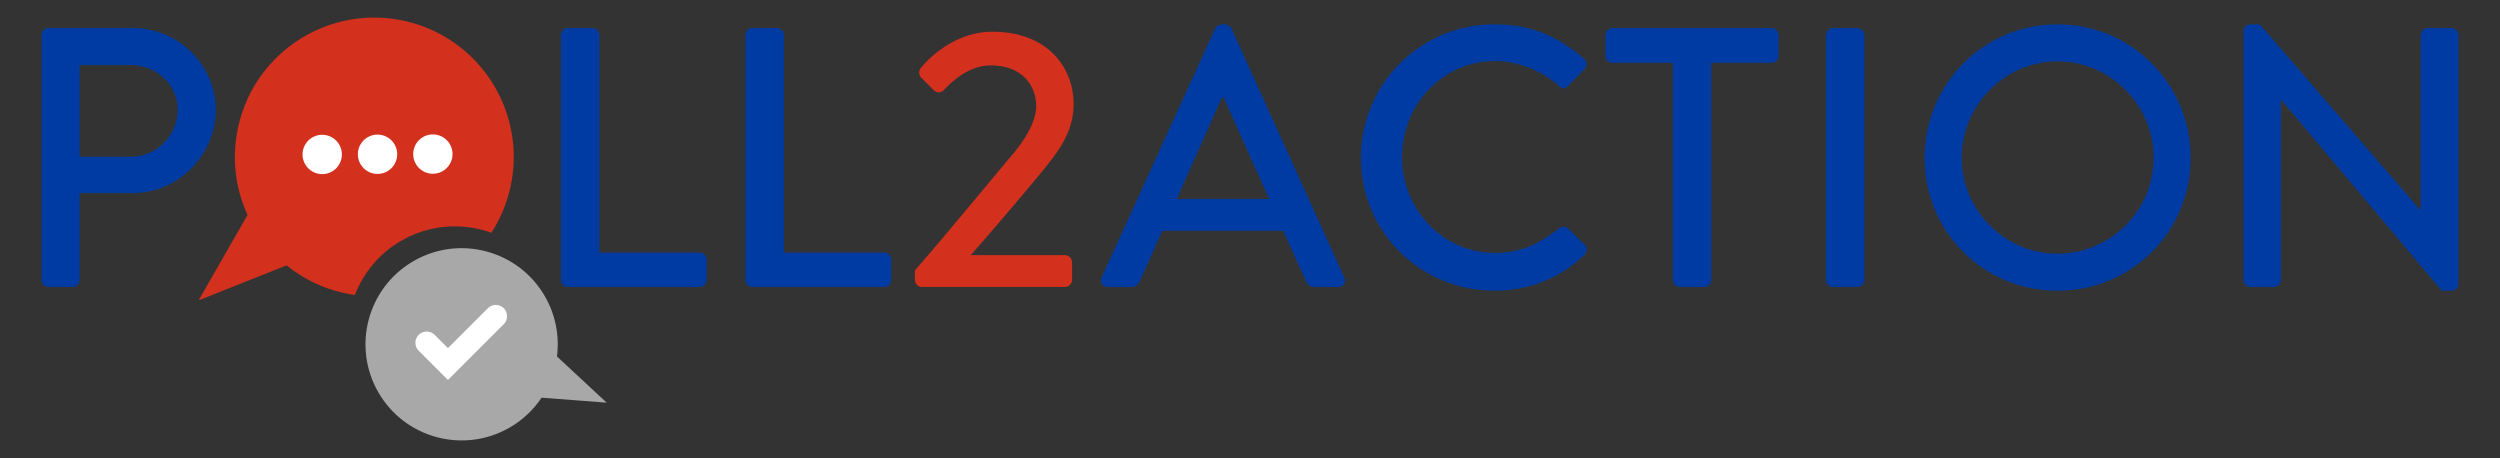 <?xml version="1.0" encoding="UTF-8"?>
<svg id="Layer_1" data-name="Layer 1" xmlns="http://www.w3.org/2000/svg" viewBox="0 0 851.57 156.01">
  <rect x="0" y="0" width="851.57" height="156.01" fill="#333333" stroke="none"/>
  <defs>
    <style>
      .cls-1 {
        fill: #003ba3;
      }

      .cls-2 {
        fill: #fff;
      }

      .cls-3 {
        fill: #d3301d;
      }

      .cls-4 {
        fill: #a8a8a8;
      }
    </style>
  </defs>
  <path class="cls-1" d="m14.15,11.95c0-1.26,1.01-2.39,2.39-2.39h28.73c15.5,0,28.23,12.6,28.23,27.85s-12.73,28.35-28.1,28.35h-18.27v29.61c0,1.26-1.13,2.39-2.39,2.39h-8.19c-1.39,0-2.39-1.13-2.39-2.39V11.95Zm30.37,41.46c8.69,0,16-7.06,16-16.13,0-8.57-7.31-15.12-16-15.12h-17.39v31.25h17.39Z"/>
  <path class="cls-1" d="m191.05,11.95c0-1.26,1.01-2.39,2.39-2.39h8.32c1.26,0,2.39,1.13,2.39,2.39v74.09h34.15c1.39,0,2.39,1.13,2.39,2.39v6.93c0,1.26-1.01,2.39-2.39,2.39h-44.86c-1.39,0-2.39-1.13-2.39-2.39V11.95Z"/>
  <path class="cls-1" d="m253.92,11.95c0-1.26,1.01-2.39,2.39-2.39h8.32c1.26,0,2.39,1.13,2.39,2.39v74.09h34.15c1.39,0,2.39,1.13,2.39,2.39v6.93c0,1.26-1.01,2.39-2.39,2.39h-44.86c-1.39,0-2.39-1.13-2.39-2.39V11.95Z"/>
  <path class="cls-3" d="m311.63,92.09c9.32-10.58,22.43-26.59,31.75-37.68,6.3-7.06,9.58-13.36,9.58-18.4,0-6.43-4.41-13.74-15.5-13.74-6.93,0-12.6,4.79-16,8.44-1.01,1.01-2.39,1.01-3.4,0l-4.28-4.28c-.76-.76-1.01-2.27-.13-3.28,0,0,9.45-12.35,24.45-12.35,18.02,0,27.6,11.47,27.6,24.7,0,9.7-5.29,16.38-12.1,24.57-6.68,8.06-15.5,18.4-22.93,26.84h32.13c1.26,0,2.39,1.13,2.39,2.39v6.05c0,1.26-1.13,2.39-2.39,2.39h-48.76c-1.39,0-2.39-1.13-2.39-2.39v-3.28Z"/>
  <path class="cls-1" d="m375.25,94.49l38.68-84.8c.38-.76,1.51-1.39,2.14-1.39h1.26c.63,0,1.76.63,2.14,1.39l38.43,84.8c.76,1.64-.25,3.28-2.14,3.28h-7.94c-1.51,0-2.39-.76-2.9-1.89l-7.81-17.26h-41.2c-2.52,5.8-5.17,11.47-7.69,17.26-.38.88-1.39,1.89-2.9,1.89h-7.94c-1.89,0-2.9-1.64-2.14-3.28Zm57.08-26.71l-15.5-34.53h-.63l-15.37,34.53h31.5Z"/>
  <path class="cls-1" d="m509.07,8.3c12.73,0,21.92,4.28,30.49,11.72,1.13,1.01,1.13,2.52.13,3.53l-5.54,5.67c-.88,1.13-2.02,1.13-3.15,0-5.92-5.17-13.99-8.44-21.8-8.44-18.02,0-31.63,15.12-31.63,32.76s13.73,32.64,31.75,32.64c9.2,0,15.62-3.65,21.67-8.32,1.13-.88,2.27-.76,3.02-.13l5.8,5.67c1.01.88.76,2.52-.13,3.4-8.57,8.32-19.4,12.22-30.62,12.22-25.2,0-45.49-20.04-45.49-45.24s20.29-45.49,45.49-45.49Z"/>
  <path class="cls-1" d="m569.8,21.4h-20.54c-1.39,0-2.39-1.13-2.39-2.39v-7.06c0-1.26,1.01-2.39,2.39-2.39h54.18c1.39,0,2.39,1.13,2.39,2.39v7.06c0,1.26-1.01,2.39-2.39,2.39h-20.54v73.97c0,1.26-1.13,2.39-2.39,2.39h-8.32c-1.26,0-2.39-1.13-2.39-2.39V21.4Z"/>
  <path class="cls-1" d="m621.96,11.95c0-1.26,1.13-2.39,2.39-2.39h8.32c1.26,0,2.39,1.13,2.39,2.39v83.42c0,1.26-1.13,2.39-2.39,2.39h-8.32c-1.26,0-2.39-1.13-2.39-2.39V11.95Z"/>
  <path class="cls-1" d="m700.84,8.3c25.2,0,45.36,20.29,45.36,45.49s-20.16,45.24-45.36,45.24-45.24-20.04-45.24-45.24,20.04-45.49,45.24-45.49Zm0,78.12c18.02,0,32.76-14.62,32.76-32.64s-14.74-32.89-32.76-32.89-32.64,15-32.64,32.89,14.74,32.64,32.64,32.64Z"/>
  <path class="cls-1" d="m764.21,10.57c0-1.26,1.13-2.27,2.39-2.27h3.15l54.69,63.25h.13V11.95c0-1.26,1.01-2.39,2.39-2.39h8.06c1.26,0,2.39,1.13,2.39,2.39v84.8c0,1.26-1.13,2.27-2.39,2.27h-3.28l-54.69-65.02h-.13v61.37c0,1.26-1.01,2.39-2.39,2.39h-7.94c-1.26,0-2.39-1.13-2.39-2.39V10.57Z"/>
  <path class="cls-3" d="m136.6,82.06c9.72-5.66,20.97-6.32,30.78-2.77,2.93-4.53,5.14-9.64,6.41-15.2,5.86-25.57-10.11-51.04-35.68-56.9-25.57-5.86-51.04,10.11-56.9,35.68-2.43,10.59-1.1,21.17,3.1,30.34l-16.66,29.1,29.96-11.92c5.45,4.42,11.97,7.7,19.27,9.37,1.34.31,2.68.54,4.01.73,2.88-7.49,8.22-14.09,15.69-18.44Z"/>
  <path class="cls-4" d="m206.65,137.16l-16.93-15.74c.88-6.9-.41-14.13-4.18-20.61-9.1-15.63-29.14-20.92-44.77-11.83-15.63,9.1-20.92,29.14-11.83,44.77,9.1,15.63,29.14,20.92,44.77,11.83,4.46-2.6,8.08-6.09,10.76-10.12l22.17,1.7Z"/>
  <g>
    <circle class="cls-2" cx="147.44" cy="52.48" r="6.7" transform="translate(-.35 1.01) rotate(-.39)"/>
    <circle class="cls-2" cx="128.6" cy="52.54" r="6.7" transform="translate(-.36 .88) rotate(-.39)"/>
    <circle class="cls-2" cx="109.76" cy="52.61" r="6.7" transform="translate(-.36 .75) rotate(-.39)"/>
  </g>
  <path class="cls-2" d="m152.58,118.58l-4.53-4.53c-1.5-1.5-3.93-1.5-5.43,0h0c-1.5,1.5-1.5,3.93,0,5.43l9.96,9.96,19.02-19.02c1.5-1.5,1.5-3.93,0-5.43h0c-1.5-1.5-3.93-1.5-5.43,0l-13.58,13.58Z"/>
</svg>